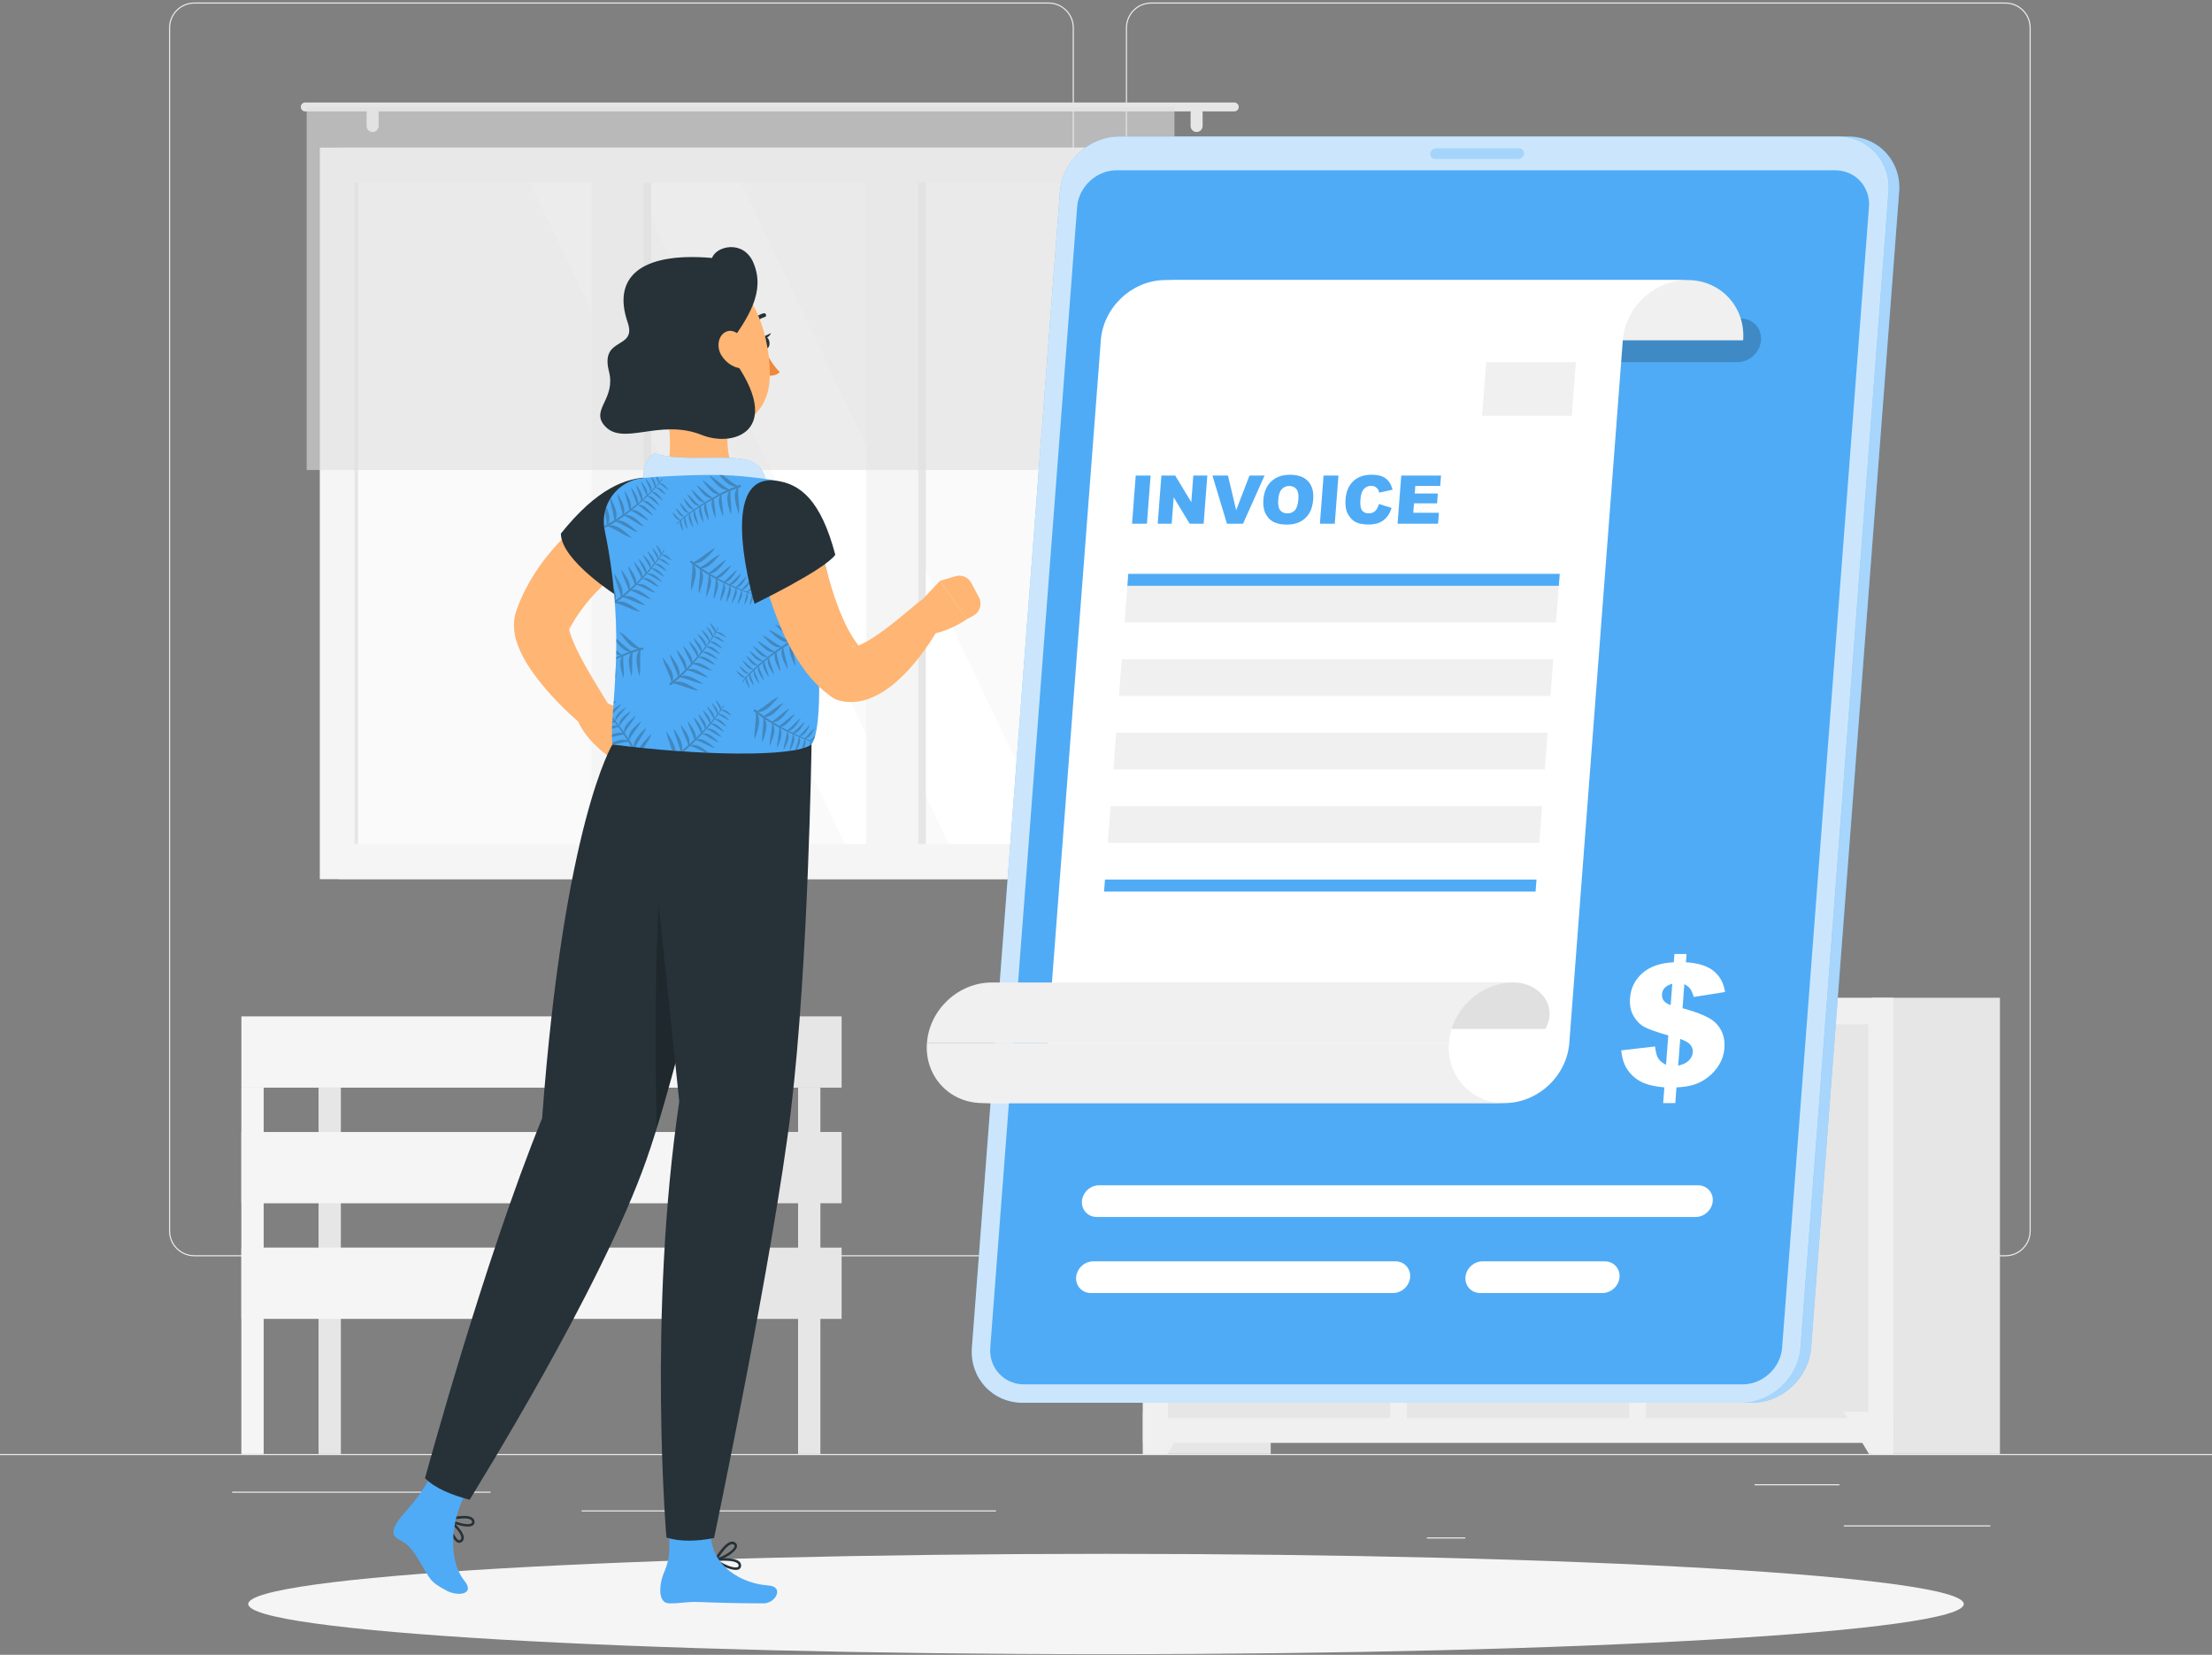 <svg width="722" height="540" viewBox="0 0 722 540" fill="none" xmlns="http://www.w3.org/2000/svg">
<rect x="0" y="0" width="722" height="540" fill="#808080" stroke="none"/>
<g clip-path="url(#clip0_1134_3551)">
<path d="M722 474.469H0V474.831H722V474.469Z" fill="#EBEBEB"/>
<path d="M649.655 497.743H601.83V498.105H649.655V497.743Z" fill="#EBEBEB"/>
<path d="M478.281 501.678H465.732V502.039H478.281V501.678Z" fill="#EBEBEB"/>
<path d="M600.386 484.32H572.676V484.681H600.386V484.32Z" fill="#EBEBEB"/>
<path d="M138.118 486.75H75.752V487.111H138.118V486.75Z" fill="#EBEBEB"/>
<path d="M160.125 486.75H150.984V487.111H160.125V486.75Z" fill="#EBEBEB"/>
<path d="M325.116 492.854H189.842V493.215H325.116V492.854Z" fill="#EBEBEB"/>
<path d="M342.243 409.956H63.421C58.872 409.956 55.176 406.253 55.176 401.696V9.076C55.176 4.52 58.872 0.817 63.421 0.817H342.257C346.806 0.817 350.503 4.52 350.503 9.076V401.696C350.488 406.253 346.791 409.956 342.243 409.956ZM63.421 1.179C59.075 1.179 55.537 4.722 55.537 9.076V401.696C55.537 406.05 59.075 409.594 63.421 409.594H342.257C346.604 409.594 350.142 406.05 350.142 401.696V9.076C350.142 4.722 346.604 1.179 342.257 1.179H63.421Z" fill="#EBEBEB"/>
<path d="M654.58 409.956H375.743C371.195 409.956 367.498 406.253 367.498 401.696V9.076C367.498 4.52 371.195 0.817 375.743 0.817H654.58C659.128 0.817 662.825 4.52 662.825 9.076V401.696C662.825 406.253 659.128 409.956 654.58 409.956ZM375.743 1.179C371.397 1.179 367.859 4.722 367.859 9.076V401.696C367.859 406.05 371.397 409.594 375.743 409.594H654.58C658.926 409.594 662.464 406.05 662.464 401.696V9.076C662.464 4.722 658.926 1.179 654.58 1.179H375.743Z" fill="#EBEBEB"/>
<path d="M373.05 474.456H414.768V325.584H373.05V474.456Z" fill="#E6E6E6"/>
<path d="M380.971 474.469H373.043V460.655H389.274L380.971 474.469Z" fill="#F0F0F0"/>
<path d="M611.064 474.456H652.781V325.584H611.064V474.456Z" fill="#E6E6E6"/>
<path d="M373.051 470.836L617.982 470.836V325.58H373.051V470.836Z" fill="#F0F0F0"/>
<path d="M537.227 334.22V462.784H609.831V334.22H537.227Z" fill="#E6E6E6"/>
<path d="M566.352 341.595H580.72C586.958 341.595 592.921 338.6 597.21 333.306H549.861C554.15 338.586 560.114 341.595 566.352 341.595Z" fill="#F0F0F0"/>
<path d="M459.209 334.222V462.786H531.813V334.222H459.209Z" fill="#E6E6E6"/>
<path d="M487.596 341.595H501.964C508.202 341.595 514.166 338.6 518.454 333.306H471.105C475.394 338.586 481.358 341.595 487.596 341.595Z" fill="#F0F0F0"/>
<path d="M381.191 334.223V462.787H453.796V334.223H381.191Z" fill="#E6E6E6"/>
<path d="M409.576 341.595H423.944C430.182 341.595 436.146 338.6 440.435 333.306H393.086C397.375 338.586 403.338 341.595 409.576 341.595Z" fill="#F0F0F0"/>
<path d="M610.047 474.469H617.975V460.655H601.744L610.047 474.469Z" fill="#F0F0F0"/>
<path d="M110.684 286.892L390.574 286.892L390.574 48.178L110.684 48.178L110.684 286.892Z" fill="#E6E6E6"/>
<path d="M104.391 286.892L387.834 286.892L387.834 48.178L104.391 48.178L104.391 286.892Z" fill="#F5F5F5"/>
<path d="M376.52 275.424L376.52 59.623L115.69 59.623L115.69 275.424L376.52 275.424Z" fill="#FAFAFA"/>
<path d="M344.523 275.432L241.869 59.617H206.996L309.65 275.432H344.523Z" fill="white"/>
<path d="M299.773 275.432L197.105 59.617H173.105L275.759 275.432H299.773Z" fill="white"/>
<path d="M212.545 275.418L212.545 59.617H199.058L199.058 275.418H212.545Z" fill="#E6E6E6"/>
<path d="M302.201 275.42L302.201 59.619H288.714L288.714 275.42H302.201Z" fill="#E6E6E6"/>
<path d="M210.105 282.703L210.105 51.106H193.052L193.052 282.703H210.105Z" fill="#F5F5F5"/>
<path d="M299.762 282.704L299.762 51.107H282.708L282.708 282.704H299.762Z" fill="#F5F5F5"/>
<path d="M116.887 275.425L116.887 59.624H115.688L115.688 275.425H116.887Z" fill="#E6E6E6"/>
<path d="M99.636 33.435H402.862C403.67 33.435 404.32 34.086 404.32 34.896C404.32 35.706 403.67 36.357 402.862 36.357H99.636C98.828 36.357 98.178 35.706 98.178 34.896C98.178 34.086 98.842 33.435 99.636 33.435Z" fill="#E6E6E6"/>
<path d="M390.573 43.069C391.656 43.069 392.537 42.186 392.537 41.101V36.863C392.537 35.778 391.656 34.896 390.573 34.896C389.49 34.896 388.61 35.778 388.61 36.863V41.101C388.595 42.186 389.49 43.069 390.573 43.069Z" fill="#E6E6E6"/>
<path d="M121.628 43.069C122.711 43.069 123.592 42.186 123.592 41.101V36.863C123.592 35.778 122.711 34.896 121.628 34.896C120.545 34.896 119.664 35.778 119.664 36.863V41.101C119.664 42.186 120.545 43.069 121.628 43.069Z" fill="#E6E6E6"/>
<path opacity="0.6" d="M100.099 153.374L383.34 153.374V34.892L100.099 34.892V153.374Z" fill="#E0E0E0"/>
<path d="M103.98 474.465H111.258L111.258 354.928H103.98L103.98 474.465Z" fill="#E6E6E6"/>
<path d="M274.706 331.657H235.299V354.917H274.706V331.657Z" fill="#E6E6E6"/>
<path d="M78.788 354.919H235.303V331.659H78.788V354.919Z" fill="#F5F5F5"/>
<path d="M274.706 369.382H235.299V392.641H274.706V369.382Z" fill="#E6E6E6"/>
<path d="M78.788 392.652H235.303V369.392H78.788V392.652Z" fill="#F5F5F5"/>
<path d="M274.706 407.121H235.299V430.38H274.706V407.121Z" fill="#E6E6E6"/>
<path d="M78.788 430.37H235.303V407.111H78.788V430.37Z" fill="#F5F5F5"/>
<path d="M260.498 474.465H267.775V354.928H260.498V474.465Z" fill="#E6E6E6"/>
<path d="M228.029 474.465H235.307L235.307 354.928H228.029V474.465Z" fill="#F5F5F5"/>
<path d="M78.783 474.465H86.061L86.061 354.928H78.783L78.783 474.465Z" fill="#F5F5F5"/>
<path d="M361.001 539.792C515.628 539.792 640.978 532.461 640.978 523.418C640.978 514.375 515.628 507.044 361.001 507.044C206.374 507.044 81.023 514.375 81.023 523.418C81.023 532.461 206.374 539.792 361.001 539.792Z" fill="#F5F5F5"/>
<path d="M571.84 457.748H337.319C327.442 457.748 319.977 449.647 320.728 439.753L349.463 62.553C350.214 52.659 358.922 44.559 368.799 44.559H603.304C613.181 44.559 620.647 52.659 619.896 62.553L591.16 439.753C590.409 449.647 581.716 457.748 571.84 457.748Z" fill="#4FABF6"/>
<path opacity="0.5" d="M571.84 457.748H337.319C327.442 457.748 319.977 449.647 320.728 439.753L349.463 62.553C350.214 52.659 358.922 44.559 368.799 44.559H603.304C613.181 44.559 620.647 52.659 619.896 62.553L591.16 439.753C590.409 449.647 581.716 457.748 571.84 457.748Z" fill="white"/>
<path d="M568.345 457.748H333.825C323.948 457.748 316.483 449.647 317.234 439.753L345.969 62.553C346.72 52.659 355.427 44.559 365.304 44.559H599.824C609.701 44.559 617.167 52.659 616.416 62.553L587.68 439.753C586.93 449.647 578.222 457.748 568.345 457.748Z" fill="#4FABF6"/>
<path opacity="0.7" d="M568.345 457.748H333.825C323.948 457.748 316.483 449.647 317.234 439.753L345.969 62.553C346.72 52.659 355.427 44.559 365.304 44.559H599.824C609.701 44.559 617.167 52.659 616.416 62.553L587.68 439.753C586.93 449.647 578.222 457.748 568.345 457.748Z" fill="white"/>
<path d="M334.288 451.745C327.689 451.745 322.721 446.364 323.227 439.754L351.573 67.558C352.078 60.947 357.854 55.566 364.467 55.566H598.973C605.572 55.566 610.539 60.947 610.034 67.558L581.688 439.754C581.183 446.364 575.407 451.745 568.793 451.745H334.288Z" fill="#4FABF6"/>
<path opacity="0.2" d="M567.147 118.17H399.325C395.426 118.17 392.466 114.974 392.769 111.054C393.073 107.148 396.509 103.937 400.408 103.937H568.23C572.129 103.937 575.089 107.134 574.786 111.054C574.497 114.959 571.06 118.17 567.147 118.17Z" fill="black"/>
<path opacity="0.3" d="M495.552 51.892H468.448C467.481 51.892 466.759 51.111 466.831 50.142C466.903 49.173 467.755 48.392 468.708 48.392H495.812C496.78 48.392 497.502 49.173 497.43 50.142C497.357 51.097 496.52 51.892 495.552 51.892Z" fill="#4FABF6"/>
<path d="M398.589 111.054C399.412 100.176 391.282 91.381 380.438 91.381H550.815C561.66 91.381 569.789 100.176 568.966 111.054H398.589Z" fill="#F0F0F0"/>
<path d="M380.451 91.381C369.607 91.381 360.134 100.176 359.311 111.054L341.853 340.278C341.03 351.156 331.543 359.951 320.713 359.951H491.09C501.935 359.951 511.407 351.156 512.231 340.278L529.689 111.054C530.512 100.176 539.999 91.381 550.829 91.381H380.451Z" fill="white"/>
<path d="M472.94 340.278C472.117 351.156 480.246 359.951 491.091 359.951H320.699C309.854 359.951 301.725 351.156 302.548 340.278H472.94Z" fill="#F0F0F0"/>
<path d="M373.202 335.751C373.838 327.376 371.21 320.592 362.863 320.592H494.065C502.411 320.592 508.693 328.243 504.404 335.751H373.202Z" fill="#E0E0E0"/>
<path d="M472.94 340.278C473.763 329.401 483.25 320.606 494.08 320.606H323.703C312.858 320.606 303.386 329.401 302.562 340.278H472.94Z" fill="#F0F0F0"/>
<path d="M553.501 397.111H357.911C355.081 397.111 352.929 394.782 353.146 391.947C353.362 389.112 355.861 386.783 358.691 386.783H554.281C557.111 386.783 559.262 389.112 559.046 391.947C558.829 394.782 556.331 397.111 553.501 397.111Z" fill="white"/>
<path d="M454.73 421.933H356.019C353.188 421.933 351.037 419.604 351.253 416.769C351.47 413.934 353.968 411.605 356.798 411.605H455.51C458.34 411.605 460.492 413.934 460.275 416.769C460.059 419.604 457.561 421.933 454.73 421.933Z" fill="white"/>
<path d="M523.075 421.933H483.091C480.261 421.933 478.109 419.604 478.326 416.769C478.542 413.934 481.04 411.605 483.871 411.605H523.855C526.685 411.605 528.837 413.934 528.62 416.769C528.403 419.604 525.905 421.933 523.075 421.933Z" fill="white"/>
<path d="M563.059 323.716L552.85 325.322C552.445 324.034 552.055 323.152 551.68 322.646C551.304 322.139 550.684 321.648 549.774 321.141L549.182 328.996C554.568 330.457 558.106 332.019 559.839 333.639C562.106 335.838 563.116 338.615 562.857 341.985C562.712 343.952 562.134 345.775 561.124 347.424C560.127 349.073 558.9 350.447 557.442 351.546C555.998 352.646 554.481 353.456 552.907 353.948C551.333 354.439 549.427 354.743 547.204 354.83L546.814 359.965H542.857L543.247 354.83C540.604 354.599 538.482 354.165 536.879 353.543C535.276 352.921 533.919 352.053 532.792 350.953C531.681 349.854 530.843 348.653 530.28 347.381C529.731 346.108 529.356 344.56 529.168 342.752L540.215 341.479C540.402 343.273 540.749 344.56 541.24 345.355C541.731 346.151 542.583 346.86 543.796 347.467L544.532 337.877C540.965 336.865 538.438 335.982 536.966 335.245C535.493 334.507 534.265 333.306 533.269 331.672C532.273 330.037 531.868 328.041 532.042 325.683C532.287 322.458 533.615 319.767 536.027 317.597C538.438 315.428 541.875 314.227 546.337 313.996L546.539 311.305H550.496L550.294 313.996C554.322 314.256 557.34 315.211 559.362 316.874C561.398 318.538 562.625 320.809 563.059 323.716ZM545.832 320.997C544.648 321.373 543.81 321.85 543.305 322.414C542.814 322.978 542.539 323.644 542.482 324.41C542.424 325.206 542.597 325.9 543.016 326.493C543.435 327.086 544.2 327.578 545.312 327.983L545.832 320.997ZM547.752 347.742C549.312 347.395 550.481 346.831 551.261 346.035C552.041 345.24 552.46 344.357 552.532 343.374C552.604 342.52 552.359 341.739 551.81 341.016C551.261 340.293 550.135 339.627 548.431 339.02L547.752 347.742Z" fill="white"/>
<path d="M370.704 155.186H375.556L374.358 170.895H369.506L370.704 155.186Z" fill="#4FABF6"/>
<path d="M379.079 155.186H383.599L388.841 163.879L389.505 155.186H394.068L392.87 170.895H388.307L383.094 162.274L382.444 170.895H377.881L379.079 155.186Z" fill="#4FABF6"/>
<path d="M395.744 155.186H400.813L403.484 166.483L407.83 155.186H412.754L405.737 170.895H400.48L395.744 155.186Z" fill="#4FABF6"/>
<path d="M412.364 163.055C412.566 160.495 413.418 158.498 414.963 157.066C416.494 155.634 418.544 154.926 421.086 154.926C423.699 154.926 425.649 155.634 426.963 157.037C428.262 158.44 428.825 160.408 428.638 162.939C428.493 164.776 428.075 166.28 427.367 167.452C426.659 168.624 425.706 169.535 424.479 170.2C423.266 170.851 421.779 171.184 420.046 171.184C418.284 171.184 416.84 170.895 415.714 170.331C414.602 169.766 413.721 168.87 413.1 167.655C412.479 166.44 412.234 164.892 412.364 163.055ZM417.216 163.069C417.1 164.66 417.302 165.789 417.837 166.483C418.371 167.177 419.151 167.524 420.161 167.524C421.201 167.524 422.039 167.192 422.66 166.512C423.28 165.832 423.656 164.617 423.8 162.852C423.916 161.377 423.699 160.292 423.15 159.612C422.602 158.932 421.822 158.585 420.811 158.585C419.829 158.585 419.021 158.932 418.385 159.627C417.721 160.321 417.331 161.478 417.216 163.069Z" fill="#4FABF6"/>
<path d="M432.017 155.186H436.869L435.67 170.895H430.818L432.017 155.186Z" fill="#4FABF6"/>
<path d="M450.081 164.458L454.226 165.745C453.85 166.931 453.33 167.93 452.652 168.74C451.973 169.535 451.164 170.143 450.226 170.548C449.287 170.953 448.117 171.155 446.702 171.155C444.998 171.155 443.627 170.909 442.587 170.417C441.547 169.926 440.681 169.043 439.988 167.799C439.295 166.555 439.035 164.95 439.179 162.997C439.381 160.393 440.219 158.397 441.706 157.009C443.193 155.62 445.201 154.911 447.728 154.911C449.706 154.911 451.222 155.316 452.291 156.112C453.359 156.907 454.11 158.137 454.529 159.8L450.182 160.755C450.067 160.278 449.937 159.93 449.793 159.699C449.547 159.323 449.244 159.048 448.868 158.846C448.493 158.643 448.06 158.542 447.569 158.542C446.471 158.542 445.59 158.99 444.941 159.873C444.45 160.524 444.146 161.565 444.045 162.968C443.915 164.704 444.089 165.904 444.565 166.541C445.042 167.192 445.764 167.51 446.717 167.51C447.641 167.51 448.363 167.25 448.883 166.729C449.403 166.208 449.793 165.456 450.081 164.458Z" fill="#4FABF6"/>
<path d="M457.372 155.186H470.354L470.094 158.542H461.964L461.777 161.044H469.314L469.069 164.241H461.531L461.3 167.337H469.661L469.386 170.895H456.174L457.372 155.186Z" fill="#4FABF6"/>
<path d="M508.808 191.174H367.975L368.263 187.254H509.111L508.808 191.174Z" fill="#4FABF6"/>
<path d="M508.808 191.174H367.975L367.051 203.151H507.899L508.808 191.174Z" fill="#F0F0F0"/>
<path d="M506.99 215.143H366.142L365.232 227.119H506.08L506.99 215.143Z" fill="#F0F0F0"/>
<path d="M505.155 239.097H364.322L363.412 251.074H504.245L505.155 239.097Z" fill="#F0F0F0"/>
<path d="M503.336 263.065H362.488L361.578 275.042H502.426L503.336 263.065Z" fill="#F0F0F0"/>
<path d="M501.213 290.939H360.365L360.668 287.019H501.516L501.213 290.939Z" fill="#4FABF6"/>
<path d="M485.098 118.17H514.368L513.039 135.658H483.77L485.098 118.17Z" fill="#F0F0F0"/>
<path d="M198.088 229.434L203.33 231.546C205.236 232.313 206.911 233.571 208.181 235.177L210.578 238.214C212.167 240.225 212.095 243.089 210.405 245.027L207.849 247.935C205.9 250.162 202.492 250.365 200.297 248.383L197.857 246.184C197.857 246.184 190.348 240.905 188.139 233.918L189.583 232.472C191.936 230.114 195.07 229 198.088 229.434Z" fill="#FFB573"/>
<path d="M212.413 178.691L210.709 179.82L208.817 181.121C207.561 182.018 206.29 182.944 205.063 183.884C202.608 185.794 200.197 187.79 197.973 189.887C193.482 194.067 189.583 198.653 186.811 203.513C186.45 204.121 186.132 204.728 185.829 205.35L185.598 205.813C185.641 205.697 185.728 205.365 185.757 205.22C185.814 204.829 185.814 204.612 185.786 204.482C185.641 204.063 185.641 205.148 185.959 206.218C186.609 208.503 187.937 211.425 189.41 214.231C192.385 219.931 196.11 225.789 199.634 231.56L199.72 231.705C201.179 234.106 200.413 237.231 198.031 238.692C196.182 239.82 193.901 239.617 192.284 238.373C189.309 236.059 186.652 233.687 184.024 231.112C181.396 228.552 178.898 225.832 176.501 222.882C174.132 219.873 171.808 216.777 169.858 212.568C169.367 211.498 168.905 210.355 168.501 209.01C168.111 207.679 167.779 206.117 167.75 204.135C167.75 203.137 167.822 202.052 168.097 200.808C168.212 200.244 168.458 199.492 168.645 198.971L168.92 198.233C169.281 197.235 169.685 196.252 170.104 195.297C173.497 187.602 178.421 181.092 183.865 175.495C186.609 172.688 189.497 170.114 192.543 167.727C194.06 166.541 195.619 165.384 197.222 164.299C198.031 163.749 198.839 163.199 199.677 162.693L200.962 161.912L202.42 161.059C207.243 158.267 213.424 159.916 216.211 164.762C218.896 169.419 217.467 175.321 213.048 178.243L212.413 178.691Z" fill="#FFB573"/>
<path d="M212.586 155.736C204.153 155.779 194.911 159.395 183.07 174.106C183.07 182.886 201.568 194.559 201.568 194.559C201.568 194.559 231.892 155.62 212.586 155.736Z" fill="#263238"/>
<path d="M149.931 503.456C149.787 503.456 149.642 503.427 149.484 503.384C147.736 502.762 146.09 498.307 145.975 495.833C145.975 495.674 146.061 495.53 146.206 495.457C146.35 495.385 146.523 495.399 146.639 495.501C146.827 495.645 151.173 499.218 151.39 501.619C151.433 502.126 151.303 502.574 150.985 502.921C150.682 503.268 150.321 503.456 149.931 503.456ZM146.913 496.788C147.303 499.146 148.646 502.212 149.758 502.603C149.917 502.661 150.119 502.675 150.379 502.372C150.538 502.183 150.61 501.967 150.581 501.677C150.465 500.274 148.328 498.061 146.913 496.788Z" fill="#263238"/>
<path d="M152.646 498.148C150.624 498.148 147.707 497.164 146.162 496.152C146.032 496.065 145.96 495.906 145.989 495.747C146.018 495.588 146.133 495.457 146.292 495.414C146.523 495.356 151.967 493.924 154.032 495.182C154.465 495.443 154.754 495.819 154.855 496.267C154.999 496.904 154.812 497.425 154.335 497.757C153.931 498.032 153.339 498.148 152.646 498.148ZM147.491 495.964C149.613 497.034 152.891 497.757 153.859 497.092C154.003 496.991 154.133 496.846 154.046 496.455C153.989 496.224 153.844 496.036 153.599 495.877C152.4 495.139 149.353 495.573 147.491 495.964Z" fill="#263238"/>
<path d="M131.028 494.85C133.469 491.87 137.584 487.892 141.801 479.531C141.801 479.531 155.187 482.829 152.558 486.706C147.793 493.722 145.454 508.143 151.605 515.867C155.114 520.279 149.569 521.002 145.902 519.122C140.068 516.113 140.313 514.999 137.281 510.038C134.682 505.785 133.671 504.122 130.104 502.314C127.13 500.795 128.574 497.844 131.028 494.85Z" fill="#4FABF6"/>
<path d="M244.671 242.93C244.671 242.93 225.235 337.819 211.026 378.35C196.095 420.905 154.883 486.59 153.295 489.397C147.432 487.834 142.205 485.78 138.725 482.367C138.725 482.367 158.074 411.127 176.947 364.912C184.11 268.446 199.892 242.93 199.892 242.93H244.671Z" fill="#263238"/>
<path opacity="0.2" d="M215.025 293.702C214.145 312.057 213.538 337.299 214.404 368.022C220.339 348.871 226.794 322.906 232.223 299.603C228.599 294.757 222.967 292.429 215.025 293.702Z" fill="black"/>
<path d="M216.195 126.574C218.231 134.819 220.224 148.286 216.975 155.446C216.975 155.446 229.134 155.982 244.671 168.407C251.992 157.645 243.516 155.533 243.516 155.533C237.061 154.014 237.379 145.393 237.379 139.26L216.195 126.574Z" fill="#FFB573"/>
<path d="M213.134 159.193C207.069 158.527 211.256 146.984 214.419 148.098C222.39 150.933 240.252 147.78 245.782 150.832C251.313 153.884 249.912 160.147 249.912 160.147C249.912 160.147 219.66 159.916 213.134 159.193Z" fill="#4FABF6"/>
<path opacity="0.7" d="M213.134 159.193C207.069 158.527 211.256 146.984 214.419 148.098C222.39 150.933 240.252 147.78 245.782 150.832C251.313 153.884 249.912 160.147 249.912 160.147C249.912 160.147 219.66 159.916 213.134 159.193Z" fill="white"/>
<path d="M248.512 112.008C248.714 113.107 249.45 113.903 250.172 113.773C250.894 113.643 251.313 112.645 251.125 111.545C250.923 110.446 250.187 109.65 249.465 109.781C248.743 109.896 248.324 110.909 248.512 112.008Z" fill="#263238"/>
<path d="M249.162 109.896L251.675 108.667C251.675 108.652 250.678 110.967 249.162 109.896Z" fill="#263238"/>
<path d="M249.985 103.185C250.057 103.04 250.086 102.867 250.043 102.693C249.942 102.346 249.595 102.129 249.234 102.23C245.725 103.17 244.743 106.049 244.7 106.165C244.585 106.512 244.772 106.888 245.119 106.989C245.465 107.105 245.841 106.917 245.942 106.57C245.985 106.454 246.765 104.241 249.566 103.489C249.754 103.445 249.898 103.329 249.985 103.185Z" fill="#263238"/>
<path d="M249.812 114.684C249.812 114.684 252.195 119.284 254.52 121.396C253.191 122.929 250.621 122.553 250.621 122.553L249.812 114.684Z" fill="#ED893E"/>
<path d="M210.824 111.444C214.044 124.868 215.113 130.61 223.055 136.382C234.996 145.061 250.418 138.219 251.198 124.115C251.891 111.43 246.52 91.613 232.571 88.517C218.824 85.465 207.604 98.021 210.824 111.444Z" fill="#FFB573"/>
<path d="M236.787 113.903C244.672 103.459 249.827 95.026 245.928 85.783C242.679 78.059 233.683 80.316 232.426 84.178C208.514 82.138 199.922 90.817 204.861 105.166C208.008 114.308 195.792 109.578 198.767 121.193C201.048 130.104 193.005 133.503 197.092 138.624C202.983 146.015 215.142 136.367 229.019 141.922C240.354 146.449 257.422 139.593 236.787 113.903Z" fill="#263238"/>
<path d="M235.503 116.015C237.062 118.474 239.402 119.848 241.495 120.152C244.629 120.615 245.712 117.085 244.427 113.816C243.271 110.865 240.239 107.09 237.293 108.132C234.376 109.173 233.727 113.209 235.503 116.015Z" fill="#FFB573"/>
<path d="M240.165 512.294C238.158 512.294 234.866 510.703 233.335 509.315C233.22 509.213 233.176 509.04 233.22 508.881C233.263 508.722 233.407 508.62 233.566 508.606C233.797 508.577 239.4 507.969 241.248 509.503C241.638 509.835 241.869 510.24 241.898 510.703C241.941 511.354 241.696 511.846 241.176 512.106C240.902 512.237 240.555 512.294 240.165 512.294ZM234.664 509.329C236.613 510.689 239.746 511.889 240.801 511.369C240.959 511.296 241.104 511.166 241.075 510.761C241.061 510.515 240.945 510.313 240.714 510.125C239.645 509.228 236.57 509.213 234.664 509.329Z" fill="#263238"/>
<path d="M233.611 509.416C233.481 509.416 233.366 509.358 233.279 509.243C233.178 509.112 233.178 508.939 233.25 508.794C233.366 508.592 236.167 503.703 238.506 503.11C238.997 502.979 239.459 503.037 239.849 503.283C240.398 503.63 240.643 504.122 240.542 504.701C240.225 506.538 236.095 508.896 233.683 509.402C233.669 509.416 233.64 509.416 233.611 509.416ZM238.997 503.876C238.911 503.876 238.81 503.891 238.709 503.92C237.337 504.267 235.517 506.755 234.492 508.346C236.745 507.565 239.56 505.742 239.763 504.585C239.792 504.411 239.777 504.209 239.445 504.006C239.301 503.905 239.156 503.876 238.997 503.876Z" fill="#263238"/>
<path d="M250.895 517.386C239.198 516.475 231.314 508.432 232.152 499.912C232.614 495.211 217.611 494.792 217.611 494.792C219.979 509.358 217.004 511.441 216.022 515.202C215.04 518.977 215.286 523.128 218.39 523.201C222.101 523.288 223.834 522.579 228.455 522.767C233.856 522.984 239.689 523.186 249.278 523.201C253.104 523.215 256.093 517.776 250.895 517.386Z" fill="#4FABF6"/>
<path d="M264.887 242.93C264.887 242.93 263.862 314.791 258.201 362.019C252.541 409.247 233.076 501.88 233.076 501.88C227.444 502.979 222.174 503.153 217.524 501.735C217.524 501.735 211.372 429.367 221.711 359.444C214.116 286.165 209.365 242.915 209.365 242.915H264.887V242.93Z" fill="#263238"/>
<path d="M267.544 176.449C267.298 182.004 276.049 194.834 265.248 202.283C267.269 206.796 268.973 237.448 264.887 242.93C258.923 247.313 226.65 246.459 199.878 242.93C198.752 231.85 204.831 208.894 197.38 173.093C195.647 164.79 201.481 156.82 209.899 155.981C212.152 155.75 214.534 155.562 216.975 155.446C226.462 154.983 234.231 154.68 242.577 155.446C245.335 155.692 248.194 156.054 250.923 156.43C260.771 157.818 267.977 166.497 267.544 176.449Z" fill="#4FABF6"/>
<g opacity="0.3">
<path d="M198.058 171.17C197.856 171.271 197.654 171.387 197.451 171.488C197.264 171.589 197.206 171.806 197.307 171.994C197.408 172.182 197.625 172.24 197.812 172.139C198.029 172.023 198.246 171.893 198.462 171.777C201.321 172.833 204.44 175.234 206.217 175.48C203.357 172.949 201.292 171.126 199.04 171.459C199.719 171.068 200.383 170.649 201.047 170.215C203.675 171.198 206.534 173.397 208.166 173.614C205.509 171.256 203.603 169.578 201.509 169.911C202 169.578 202.491 169.246 202.982 168.899C203.256 168.711 203.531 168.508 203.805 168.305C206.173 169.333 208.7 171.531 210.188 171.82C207.805 169.448 206.115 167.77 204.094 168.103C204.729 167.64 205.35 167.148 205.957 166.657C208.137 167.611 210.447 169.607 211.819 169.882C209.624 167.698 208.065 166.165 206.217 166.454C206.736 166.035 207.271 165.601 207.776 165.152C207.906 165.051 208.022 164.935 208.151 164.834C210.072 165.846 211.978 167.843 213.234 168.204C211.415 166.02 210.144 164.501 208.238 164.762C208.729 164.328 209.22 163.894 209.697 163.46C211.473 164.386 213.22 166.223 214.375 166.555C212.7 164.545 211.545 163.156 209.783 163.373C210.289 162.91 210.808 162.433 211.299 161.941C212.844 162.896 214.317 164.631 215.343 164.993C213.956 163.098 212.974 161.767 211.4 161.84C211.675 161.579 211.949 161.304 212.209 161.044C212.368 160.885 212.512 160.726 212.671 160.567C214.101 161.449 215.458 163.04 216.397 163.373C215.112 161.623 214.216 160.393 212.758 160.466C213.177 160.032 213.595 159.598 214 159.135C215.314 159.829 216.527 161.189 217.408 161.435C216.252 159.959 215.458 158.932 214.057 159.062C214.13 158.976 214.216 158.903 214.288 158.817C214.577 158.484 214.881 158.151 215.155 157.804C216.339 158.455 217.451 159.67 218.259 159.901C217.22 158.556 216.483 157.616 215.242 157.717C215.574 157.312 215.906 156.893 216.195 156.444C216.223 156.386 216.223 156.314 216.166 156.285C216.108 156.242 216.036 156.256 216.007 156.314C215.718 156.719 215.415 157.11 215.097 157.486C215.213 156.835 214.982 156.242 214.577 155.576C214.418 155.591 214.245 155.591 214.086 155.605C214.346 156.271 214.693 157.008 214.881 157.746C214.621 158.035 214.361 158.325 214.101 158.614C214.043 158.686 213.971 158.744 213.913 158.817C214.187 157.775 213.639 156.864 212.801 155.692C212.715 155.692 212.628 155.707 212.541 155.721C212.772 156.618 213.437 157.833 213.725 159.019C213.35 159.424 212.96 159.815 212.57 160.205C212.931 158.874 212.021 157.703 210.722 156.039C210.78 157.037 211.935 158.773 212.397 160.364C212.267 160.494 212.122 160.639 211.993 160.769C211.733 161.015 211.473 161.261 211.198 161.521C211.559 160.089 210.577 158.831 209.191 157.037C209.263 158.108 210.505 159.974 211.011 161.71C210.549 162.129 210.086 162.548 209.624 162.968C209.928 161.521 208.975 160.118 207.646 158.195C207.661 159.337 208.816 161.377 209.292 163.257C208.917 163.59 208.527 163.908 208.151 164.226C208.484 162.664 207.444 161.131 206.014 159.034C206.029 160.277 207.285 162.476 207.805 164.516C207.704 164.602 207.603 164.689 207.502 164.762C206.982 165.196 206.448 165.615 205.899 166.035C206.318 164.443 205.321 162.621 203.964 160.162C203.863 161.493 205.047 164.096 205.437 166.396C204.83 166.859 204.224 167.307 203.603 167.741C204.296 165.933 203.17 163.894 201.61 161.044C201.495 162.534 202.852 165.47 203.227 168.002C203.04 168.132 202.866 168.248 202.679 168.378C202.116 168.768 201.538 169.13 200.946 169.492C201.755 167.655 200.787 165.485 199.358 162.52C199.285 162.621 199.213 162.722 199.155 162.823C199.271 164.559 200.267 167.351 200.498 169.766C199.848 170.157 199.199 170.548 198.534 170.909C199.285 169.376 198.867 167.64 197.928 165.47C197.711 166.078 197.553 166.714 197.423 167.365C197.668 168.638 197.957 169.94 198.058 171.17Z" fill="#263238"/>
<path d="M234.951 161.145C232.771 159.757 230.634 157.197 229.204 156.661C231.183 159.381 232.583 161.305 234.634 161.305C233.941 161.666 233.248 162.042 232.554 162.433C230.547 161.145 228.583 158.802 227.284 158.31C229.103 160.813 230.403 162.577 232.28 162.592C231.688 162.925 231.11 163.272 230.533 163.619C230.388 163.706 230.258 163.793 230.114 163.879C228.381 162.577 226.807 160.306 225.623 159.742C227.067 162.187 228.078 163.879 230.013 163.937C229.464 164.284 228.901 164.631 228.352 164.993C226.75 163.792 225.32 161.71 224.223 161.189C225.551 163.431 226.49 164.993 228.251 165.065C227.674 165.441 227.096 165.832 226.533 166.237C225.161 165.051 223.977 163.098 223.024 162.577C224.093 164.675 224.843 166.136 226.417 166.324C226.1 166.541 225.796 166.758 225.493 166.989C225.32 167.119 225.147 167.25 224.959 167.38C223.688 166.295 222.605 164.487 221.724 164.009C222.706 165.948 223.414 167.293 224.858 167.452C224.367 167.814 223.89 168.175 223.428 168.566C222.244 167.669 221.248 166.136 220.425 165.745C221.32 167.394 221.955 168.537 223.356 168.609C223.269 168.682 223.183 168.739 223.096 168.812C222.75 169.101 222.418 169.376 222.071 169.665C221.002 168.826 220.093 167.452 219.342 167.105C220.165 168.595 220.742 169.636 221.984 169.752C221.58 170.099 221.205 170.461 220.829 170.866C220.786 170.909 220.786 170.982 220.829 171.039C220.872 171.083 220.959 171.083 221.002 171.039C221.349 170.692 221.71 170.36 222.085 170.027C221.739 171.01 222.244 172.009 222.937 173.368C223.053 172.573 222.461 171.126 222.345 169.81C222.649 169.564 222.952 169.318 223.255 169.072C223.327 169.014 223.399 168.956 223.472 168.899C222.981 170.012 223.544 171.126 224.338 172.674C224.468 171.792 223.804 170.172 223.688 168.725C224.121 168.392 224.569 168.06 225.017 167.741C224.439 169 225.161 170.302 226.172 172.153C226.273 171.155 225.392 169.26 225.204 167.611C225.363 167.495 225.522 167.38 225.667 167.279C225.97 167.076 226.259 166.874 226.562 166.671C225.97 168.016 226.75 169.434 227.833 171.415C227.934 170.345 227.009 168.306 226.778 166.512C227.298 166.165 227.818 165.832 228.352 165.485C227.833 166.859 228.555 168.392 229.551 170.504C229.724 169.376 228.901 167.177 228.728 165.253C229.147 164.993 229.58 164.733 230.013 164.472C229.435 165.962 230.215 167.64 231.313 169.94C231.5 168.711 230.605 166.338 230.417 164.241C230.533 164.169 230.648 164.111 230.749 164.038C231.341 163.691 231.933 163.359 232.526 163.04C231.861 164.545 232.554 166.497 233.507 169.145C233.825 167.843 233.06 165.08 233.045 162.751C233.71 162.389 234.388 162.042 235.067 161.71C234.099 163.387 234.879 165.586 235.977 168.638C236.323 167.192 235.457 164.082 235.471 161.507C235.673 161.406 235.861 161.319 236.063 161.218C236.684 160.928 237.32 160.654 237.955 160.379C236.829 162.143 237.536 164.559 238.547 167.929C239.024 166.382 238.273 162.954 238.446 160.176C239.139 159.887 239.847 159.612 240.554 159.366C239.197 161.29 239.977 163.952 241.088 167.698C241.608 166.006 240.771 162.245 240.987 159.207C241.204 159.135 241.421 159.048 241.637 158.976C241.825 158.903 241.94 158.701 241.868 158.498C241.796 158.31 241.594 158.195 241.392 158.267C241.161 158.354 240.93 158.44 240.684 158.527C239.009 157.587 237.334 156.112 235.89 155.012C235.5 154.998 235.125 154.998 234.735 154.983C236.612 157.211 238.157 158.73 240.078 158.759C239.341 159.048 238.619 159.352 237.897 159.67C235.457 158.281 232.988 155.663 231.414 155.186C233.666 157.934 235.284 159.887 237.406 159.887C236.858 160.133 236.323 160.379 235.789 160.639C235.558 160.827 235.255 160.986 234.951 161.145Z" fill="#263238"/>
<path d="M216.916 188.18C215.328 186.445 214.201 185.244 212.656 185.49C212.902 185.201 213.133 184.897 213.378 184.608C213.508 184.434 213.653 184.26 213.783 184.087C215.299 184.796 216.83 186.242 217.797 186.459C216.324 184.853 215.299 183.74 213.869 183.971C214.245 183.494 214.606 183.002 214.952 182.525C216.324 183.074 217.696 184.275 218.591 184.434C217.277 183.089 216.367 182.163 215.01 182.452C215.068 182.366 215.14 182.279 215.212 182.177C215.472 181.816 215.718 181.454 215.963 181.078C217.219 181.599 218.461 182.684 219.27 182.814C218.086 181.599 217.248 180.745 216.021 180.977C216.31 180.528 216.584 180.08 216.83 179.603C216.858 179.545 216.844 179.473 216.786 179.444C216.728 179.415 216.656 179.429 216.627 179.487C216.396 179.921 216.122 180.34 215.848 180.745C215.92 179.704 215.169 178.879 214.129 177.751C214.23 178.547 215.183 179.791 215.645 181.035C215.414 181.353 215.198 181.671 214.967 181.989C214.909 182.062 214.851 182.134 214.793 182.206C214.967 181.006 214.129 180.08 212.945 178.793C213.046 179.675 214.129 181.049 214.62 182.423C214.288 182.857 213.941 183.291 213.595 183.725C213.812 182.366 212.772 181.295 211.299 179.791C211.472 180.774 212.815 182.366 213.451 183.913C213.335 184.058 213.205 184.217 213.09 184.362C212.859 184.637 212.627 184.911 212.382 185.186C212.584 183.725 211.472 182.568 209.884 180.962C210.072 182.018 211.516 183.74 212.209 185.403C211.804 185.88 211.386 186.343 210.967 186.806C211.111 185.345 209.999 184.058 208.469 182.279C208.599 183.421 209.985 185.302 210.664 187.124C210.331 187.501 209.985 187.862 209.638 188.224C209.797 186.633 208.599 185.23 206.938 183.306C207.082 184.535 208.584 186.589 209.321 188.556C209.234 188.658 209.133 188.745 209.046 188.846C208.57 189.338 208.093 189.815 207.602 190.278C207.848 188.643 206.649 186.951 205.018 184.665C205.061 186.011 206.534 188.455 207.169 190.697C206.62 191.218 206.057 191.739 205.494 192.231C205.985 190.35 204.642 188.455 202.765 185.808C202.808 187.298 204.483 190.061 205.148 192.534C204.989 192.679 204.815 192.824 204.657 192.968C204.137 193.417 203.602 193.851 203.068 194.27C203.689 192.274 202.346 190.119 200.483 187.153C200.44 188.773 202.086 191.869 202.649 194.603C202.057 195.066 201.451 195.514 200.83 195.948C201.278 194.69 200.989 193.373 200.281 191.869C200.455 193.59 200.585 195.268 200.7 196.917C200.772 196.874 200.83 196.816 200.902 196.773C203.862 197.51 207.227 199.535 209.017 199.579C205.898 197.38 203.646 195.803 201.436 196.382C202.072 195.905 202.693 195.427 203.299 194.921C206.028 195.601 209.104 197.467 210.75 197.51C207.848 195.471 205.768 194.01 203.718 194.574C204.18 194.198 204.628 193.807 205.075 193.402C205.321 193.171 205.581 192.954 205.826 192.722C208.295 193.489 211.053 195.369 212.555 195.5C209.927 193.402 208.05 191.941 206.086 192.491C206.664 191.956 207.227 191.406 207.776 190.842C210.043 191.551 212.57 193.286 213.956 193.402C211.53 191.478 209.812 190.119 208.007 190.625C208.483 190.148 208.96 189.656 209.422 189.164C209.537 189.048 209.638 188.918 209.754 188.802C211.775 189.583 213.898 191.363 215.183 191.58C213.133 189.612 211.703 188.253 209.841 188.716C210.288 188.238 210.721 187.746 211.155 187.255C213.017 187.978 214.967 189.612 216.151 189.815C214.274 188.007 212.96 186.748 211.241 187.168C211.703 186.647 212.151 186.112 212.584 185.577C214.201 186.372 215.862 187.934 216.916 188.18Z" fill="#263238"/>
<path d="M242.056 187.124C241.016 187.587 239.615 189.468 238.07 190.639C237.623 190.422 237.175 190.205 236.727 189.974C238.301 189.656 239.283 188.093 240.641 185.938C239.514 186.444 237.984 188.484 236.323 189.757C236.208 189.699 236.092 189.641 235.976 189.583C235.37 189.265 234.778 188.947 234.186 188.614C235.818 188.368 237.088 186.734 238.792 184.506C237.522 184.94 235.616 187.066 233.666 188.325C233.002 187.949 232.352 187.573 231.702 187.168C233.637 187.081 235.067 185.244 237.045 182.669C235.63 183.146 233.493 185.562 231.312 186.922C231.125 186.806 230.937 186.69 230.749 186.575C230.172 186.198 229.594 185.822 229.031 185.432C231.125 185.446 232.785 183.537 235.081 180.875C233.522 181.309 231.038 183.783 228.598 185.128C227.977 184.694 227.37 184.246 226.778 183.783C229.132 183.899 230.951 181.801 233.507 178.85C231.803 179.328 229.089 182.047 226.417 183.494C226.244 183.349 226.056 183.204 225.883 183.06C225.724 182.929 225.493 182.958 225.363 183.117C225.233 183.277 225.262 183.508 225.421 183.638C225.623 183.797 225.825 183.942 226.013 184.087C226.186 187.139 225.219 190.957 225.695 192.679C226.879 189.034 227.731 186.43 226.533 184.477C227.168 184.94 227.818 185.388 228.468 185.837C228.612 188.643 227.731 192.144 228.179 193.735C229.276 190.364 230.056 187.949 228.93 186.141C229.435 186.473 229.926 186.792 230.432 187.095C230.72 187.269 231.009 187.442 231.298 187.616C231.298 190.205 230.287 193.388 230.605 194.877C231.832 191.739 232.699 189.525 231.587 187.79C232.265 188.18 232.959 188.571 233.652 188.932C233.637 191.319 232.727 194.241 233.016 195.601C234.143 192.722 234.937 190.683 233.926 189.077C234.518 189.395 235.125 189.699 235.731 190.003C235.875 190.075 236.034 190.147 236.179 190.22C236.02 192.389 234.937 194.935 235.11 196.237C236.395 193.706 237.276 191.941 236.294 190.278C236.886 190.567 237.478 190.842 238.07 191.102C237.911 193.098 236.93 195.442 237.088 196.628C238.272 194.299 239.081 192.679 238.186 191.145C238.821 191.435 239.457 191.71 240.092 191.97C239.832 193.764 238.821 195.818 238.908 196.902C240.092 194.877 240.929 193.445 240.236 192.028C240.583 192.172 240.944 192.317 241.29 192.462C241.493 192.549 241.709 192.621 241.911 192.693C241.68 194.357 240.742 196.237 240.814 197.235C241.911 195.355 242.677 194.053 242.041 192.737C242.604 192.954 243.168 193.156 243.745 193.359C243.615 194.834 242.879 196.497 242.98 197.409C243.875 195.76 244.496 194.617 243.817 193.388C243.919 193.416 244.034 193.46 244.135 193.503C244.554 193.648 244.987 193.778 245.406 193.908C245.276 195.268 244.612 196.772 244.713 197.597C245.536 196.107 246.099 195.051 245.521 193.952C246.027 194.096 246.547 194.226 247.066 194.328C247.124 194.342 247.196 194.299 247.211 194.241C247.225 194.183 247.182 194.111 247.124 194.096C246.648 193.995 246.171 193.865 245.695 193.72C246.705 193.489 247.269 192.52 248.048 191.203C247.312 191.536 246.417 192.809 245.362 193.619C244.987 193.503 244.626 193.373 244.251 193.243C244.164 193.214 244.077 193.185 243.991 193.142C245.189 192.968 245.825 191.883 246.705 190.379C245.897 190.74 244.886 192.172 243.731 193.04C243.211 192.852 242.706 192.65 242.186 192.447C243.543 192.259 244.265 190.943 245.276 189.091C244.395 189.54 243.269 191.29 241.969 192.361C241.796 192.288 241.608 192.216 241.435 192.144C241.103 191.999 240.771 191.854 240.438 191.71C241.882 191.478 242.662 190.075 243.745 188.079C242.792 188.571 241.579 190.451 240.193 191.594C239.615 191.348 239.052 191.088 238.489 190.813C239.904 190.552 240.814 189.106 242.056 187.124Z" fill="#263238"/>
<path d="M233.724 206.42C235.01 206.854 236.309 207.852 237.147 207.954C235.89 206.811 234.995 206.015 233.782 206.334C234.042 205.871 234.288 205.393 234.504 204.902C234.533 204.844 234.504 204.771 234.446 204.742C234.389 204.714 234.316 204.742 234.288 204.8C234.085 205.249 233.84 205.683 233.594 206.102C233.609 205.061 232.8 204.28 231.688 203.224C231.833 204.019 232.872 205.191 233.407 206.391C233.205 206.724 232.988 207.057 232.786 207.39C232.743 207.462 232.685 207.549 232.627 207.621C232.728 206.406 231.833 205.538 230.562 204.337C230.721 205.205 231.891 206.522 232.468 207.852C232.165 208.315 231.847 208.764 231.53 209.212C231.66 207.838 230.548 206.84 228.988 205.422C229.219 206.391 230.663 207.896 231.4 209.4C231.284 209.559 231.183 209.718 231.067 209.863C230.851 210.152 230.634 210.442 230.418 210.731C230.533 209.27 229.335 208.185 227.66 206.666C227.92 207.708 229.465 209.328 230.259 210.948C229.883 211.44 229.494 211.946 229.104 212.423C229.147 210.948 227.963 209.733 226.331 208.069C226.533 209.198 228.035 210.991 228.829 212.77C228.512 213.161 228.194 213.552 227.876 213.928C227.934 212.322 226.649 211.006 224.873 209.183C225.104 210.398 226.721 212.351 227.587 214.275C227.501 214.376 227.414 214.477 227.327 214.579C226.88 215.099 226.432 215.606 225.97 216.112C226.115 214.463 224.815 212.857 223.039 210.673C223.169 212.004 224.786 214.362 225.566 216.56C225.046 217.124 224.526 217.66 223.992 218.209C224.367 216.3 222.909 214.492 220.858 211.96C221.003 213.45 222.851 216.097 223.66 218.527C223.501 218.687 223.357 218.846 223.198 218.99C222.707 219.468 222.201 219.931 221.696 220.393C222.187 218.354 220.714 216.3 218.663 213.45C218.721 215.07 220.555 218.065 221.292 220.741C220.728 221.247 220.151 221.724 219.559 222.202C220.209 219.931 218.606 217.674 216.324 214.506C216.396 216.271 218.404 219.554 219.198 222.491C219.025 222.635 218.837 222.78 218.663 222.91C218.505 223.041 218.476 223.272 218.606 223.431C218.736 223.59 218.967 223.619 219.126 223.489C219.328 223.33 219.515 223.171 219.703 223.012C222.707 223.561 226.187 225.369 227.977 225.311C224.714 223.315 222.375 221.883 220.209 222.607C220.815 222.1 221.393 221.565 221.97 221.03C224.728 221.536 227.92 223.2 229.566 223.142C226.548 221.29 224.367 219.974 222.36 220.668C222.793 220.263 223.212 219.844 223.631 219.424C223.862 219.178 224.107 218.947 224.338 218.701C226.851 219.309 229.71 221.015 231.241 221.044C228.483 219.121 226.519 217.775 224.584 218.441C225.118 217.862 225.652 217.284 226.172 216.69C228.483 217.255 231.111 218.817 232.497 218.846C229.956 217.081 228.165 215.837 226.374 216.445C226.822 215.938 227.255 215.418 227.688 214.897C227.79 214.767 227.891 214.636 227.992 214.506C230.057 215.157 232.28 216.806 233.58 216.936C231.414 215.099 229.898 213.826 228.064 214.405C228.483 213.899 228.887 213.378 229.277 212.872C231.183 213.479 233.219 214.984 234.418 215.114C232.425 213.421 231.039 212.264 229.349 212.785C229.768 212.235 230.187 211.671 230.591 211.107C232.28 211.772 234.028 213.233 235.111 213.407C233.407 211.772 232.223 210.644 230.678 210.991C230.894 210.688 231.125 210.369 231.342 210.066C231.472 209.877 231.587 209.704 231.717 209.516C233.277 210.123 234.894 211.469 235.876 211.628C234.302 210.123 233.205 209.082 231.789 209.4C232.136 208.894 232.468 208.388 232.786 207.881C234.201 208.344 235.631 209.458 236.54 209.559C235.154 208.301 234.172 207.433 232.829 207.809C232.887 207.708 232.945 207.621 233.002 207.52C233.277 207.187 233.493 206.811 233.724 206.42Z" fill="#263238"/>
<path d="M242.475 222.563C242.763 222.173 243.096 221.797 243.428 221.435C243.197 222.448 243.832 223.373 244.684 224.646C244.698 223.851 243.947 222.476 243.659 221.175C243.933 220.885 244.207 220.61 244.482 220.336C244.54 220.263 244.612 220.205 244.684 220.148C244.323 221.319 245.03 222.346 246.012 223.793C246.041 222.91 245.175 221.377 244.886 219.96C245.276 219.569 245.68 219.193 246.085 218.817C245.666 220.133 246.547 221.348 247.774 223.055C247.745 222.057 246.648 220.292 246.243 218.672C246.388 218.542 246.518 218.412 246.662 218.282C246.937 218.036 247.211 217.804 247.485 217.558C247.067 218.976 248.005 220.278 249.334 222.115C249.305 221.044 248.135 219.135 247.687 217.385C248.164 216.98 248.64 216.575 249.117 216.184C248.756 217.616 249.666 219.048 250.922 221.03C250.951 219.887 249.868 217.819 249.464 215.909C249.853 215.591 250.243 215.287 250.633 214.969C250.243 216.531 251.225 218.094 252.583 220.234C252.611 218.99 251.442 216.748 250.994 214.68C251.095 214.593 251.196 214.521 251.312 214.434C251.846 214.029 252.395 213.624 252.958 213.219C252.482 214.796 253.406 216.647 254.676 219.164C254.835 217.833 253.738 215.186 253.435 212.886C254.055 212.452 254.676 212.018 255.312 211.613C254.546 213.407 255.601 215.475 257.073 218.368C257.247 216.893 255.99 213.899 255.702 211.353C255.889 211.237 256.077 211.107 256.25 210.991C256.828 210.63 257.42 210.283 258.012 209.935C257.102 211.83 258.113 214.145 259.514 217.356C259.788 215.765 258.619 212.452 258.46 209.675C259.124 209.299 259.788 208.952 260.452 208.605C259.341 210.688 260.438 213.233 262.012 216.806C262.315 215.056 261.03 211.425 260.871 208.402C261.073 208.301 261.275 208.2 261.492 208.098C261.68 208.012 261.752 207.78 261.665 207.592C261.579 207.404 261.348 207.332 261.16 207.419C260.929 207.534 260.712 207.65 260.496 207.766C257.665 206.608 254.648 204.092 252.886 203.788C255.658 206.42 257.651 208.315 259.918 208.069C259.225 208.446 258.546 208.836 257.868 209.241C255.268 208.171 252.496 205.871 250.879 205.581C253.449 208.026 255.297 209.776 257.406 209.516C256.9 209.82 256.395 210.138 255.889 210.471C255.601 210.659 255.326 210.847 255.052 211.035C252.713 209.921 250.272 207.635 248.799 207.288C251.095 209.747 252.727 211.483 254.763 211.223C254.113 211.671 253.478 212.134 252.843 212.597C250.691 211.57 248.467 209.473 247.11 209.154C249.218 211.411 250.72 213.002 252.597 212.785C252.063 213.19 251.514 213.609 250.994 214.029C250.864 214.13 250.734 214.231 250.604 214.333C248.713 213.248 246.879 211.194 245.651 210.774C247.384 213.031 248.597 214.579 250.518 214.405C250.012 214.81 249.507 215.23 249.001 215.649C247.269 214.651 245.579 212.756 244.438 212.38C246.027 214.448 247.153 215.88 248.9 215.721C248.366 216.17 247.846 216.633 247.326 217.096C245.81 216.083 244.41 214.304 243.399 213.899C244.713 215.852 245.651 217.211 247.225 217.197C246.937 217.457 246.662 217.703 246.388 217.963C246.229 218.108 246.07 218.267 245.911 218.426C244.525 217.501 243.211 215.852 242.287 215.475C243.5 217.269 244.366 218.528 245.81 218.513C245.377 218.933 244.944 219.352 244.525 219.786C243.24 219.034 242.07 217.645 241.204 217.356C242.301 218.875 243.067 219.931 244.467 219.844C244.395 219.931 244.308 220.003 244.236 220.09C243.933 220.408 243.63 220.741 243.327 221.073C242.157 220.379 241.088 219.121 240.309 218.86C241.305 220.249 241.998 221.204 243.254 221.16C242.908 221.551 242.561 221.97 242.244 222.404C242.2 222.462 242.215 222.534 242.272 222.563C242.359 222.621 242.446 222.621 242.475 222.563Z" fill="#263238"/>
<path d="M225.552 243.161C226.13 242.626 226.693 242.076 227.242 241.512C229.509 242.221 232.036 243.957 233.422 244.072C230.996 242.149 229.278 240.789 227.458 241.295C227.935 240.818 228.411 240.326 228.873 239.834C228.989 239.719 229.09 239.588 229.205 239.473C231.227 240.268 233.35 242.033 234.635 242.25C232.584 240.283 231.155 238.923 229.292 239.386C229.74 238.909 230.173 238.417 230.606 237.925C232.469 238.648 234.418 240.283 235.602 240.485C233.725 238.677 232.411 237.419 230.693 237.838C231.155 237.317 231.602 236.782 232.036 236.247C233.682 237.014 235.342 238.576 236.396 238.822C234.808 237.086 233.682 235.885 232.137 236.131C232.382 235.842 232.613 235.538 232.859 235.249C232.989 235.075 233.133 234.902 233.263 234.728C234.779 235.437 236.31 236.883 237.277 237.1C235.804 235.495 234.779 234.381 233.35 234.612C233.725 234.135 234.086 233.643 234.433 233.166C235.804 233.716 237.176 234.916 238.072 235.075C236.757 233.73 235.848 232.804 234.49 233.094C234.548 233.007 234.62 232.92 234.693 232.819C234.952 232.457 235.198 232.096 235.443 231.72C236.7 232.24 237.942 233.325 238.75 233.455C237.566 232.24 236.729 231.387 235.501 231.618C235.79 231.17 236.064 230.721 236.31 230.244C236.339 230.186 236.324 230.114 236.267 230.085C236.209 230.056 236.137 230.07 236.108 230.128C235.877 230.562 235.602 230.982 235.328 231.387C235.4 230.345 234.649 229.521 233.61 228.393C233.711 229.188 234.664 230.432 235.126 231.676C234.909 231.994 234.678 232.313 234.447 232.631C234.389 232.703 234.332 232.775 234.274 232.848C234.447 231.647 233.61 230.721 232.425 229.434C232.527 230.316 233.61 231.691 234.101 233.065C233.768 233.499 233.422 233.933 233.075 234.367C233.292 233.007 232.252 231.936 230.779 230.432C230.953 231.416 232.296 233.007 232.931 234.555C232.815 234.699 232.685 234.858 232.57 235.003C232.339 235.278 232.108 235.553 231.862 235.828C232.064 234.367 230.953 233.224 229.364 231.604C229.552 232.66 230.996 234.381 231.689 236.044C231.285 236.522 230.866 236.985 230.447 237.448C230.592 235.987 229.48 234.699 227.949 232.92C228.079 234.048 229.465 235.943 230.144 237.766C229.812 238.142 229.465 238.504 229.119 238.865C229.278 237.274 228.079 235.871 226.418 233.947C226.563 235.177 228.065 237.231 228.801 239.198C228.714 239.299 228.613 239.386 228.527 239.487C228.05 239.979 227.574 240.456 227.083 240.919C227.328 239.285 226.13 237.592 224.498 235.307C224.541 236.652 226.014 239.097 226.649 241.339C226.101 241.859 225.538 242.38 224.974 242.872C225.465 240.991 224.122 239.097 222.245 236.45C222.289 237.939 223.964 240.702 224.628 243.176C224.469 243.32 224.296 243.465 224.137 243.61C223.617 244.058 223.083 244.492 222.549 244.911C223.169 242.915 221.827 240.76 219.964 237.795C219.92 239.4 221.523 242.438 222.101 245.143C222.476 245.172 222.837 245.201 223.213 245.215C223.66 244.839 224.108 244.463 224.541 244.072C224.801 243.856 225.047 243.624 225.292 243.393C226.996 243.913 228.815 244.969 230.288 245.62C230.649 245.635 231.025 245.649 231.386 245.664C229.09 243.87 227.357 242.669 225.552 243.161Z" fill="#263238"/>
<path d="M217.566 238.72C217.522 240.124 218.649 242.539 219.414 244.969C219.775 244.998 220.15 245.027 220.511 245.056C220.381 243.248 219.154 241.266 217.566 238.72Z" fill="#263238"/>
<path d="M223.299 245.23C224.021 245.273 224.757 245.316 225.479 245.36C224.714 245.128 224.006 245.056 223.299 245.23Z" fill="#263238"/>
<path d="M265.319 242.207C265.363 242.12 265.406 242.033 265.435 241.946C265.262 241.888 265.074 241.831 264.901 241.773C264.814 241.744 264.727 241.715 264.641 241.671C265.074 241.614 265.42 241.426 265.753 241.151C265.883 240.775 266.013 240.37 266.128 239.921C265.594 240.456 265.016 241.093 264.395 241.57C263.875 241.382 263.37 241.18 262.85 240.977C264.208 240.789 264.93 239.473 265.94 237.621C265.059 238.07 263.933 239.82 262.634 240.89C262.46 240.818 262.273 240.746 262.099 240.673C261.767 240.529 261.435 240.384 261.103 240.239C262.547 240.008 263.327 238.605 264.41 236.609C263.457 237.101 262.244 238.981 260.857 240.124C260.28 239.878 259.717 239.617 259.154 239.343C260.598 239.053 261.507 237.607 262.749 235.64C261.709 236.103 260.309 237.983 258.764 239.155C258.316 238.938 257.868 238.721 257.421 238.489C258.995 238.171 259.977 236.609 261.334 234.454C260.208 234.96 258.677 236.999 257.016 238.272C256.901 238.214 256.785 238.157 256.67 238.099C256.063 237.78 255.471 237.462 254.879 237.13C256.511 236.884 257.782 235.249 259.486 233.021C258.215 233.455 256.309 235.582 254.359 236.84C253.695 236.464 253.045 236.088 252.396 235.683C254.331 235.596 255.76 233.759 257.738 231.184C256.323 231.662 254.186 234.077 252.006 235.437C251.818 235.321 251.63 235.206 251.443 235.09C250.865 234.714 250.287 234.338 249.724 233.947C251.818 233.962 253.479 232.052 255.775 229.391C254.215 229.825 251.731 232.298 249.291 233.643C248.67 233.21 248.064 232.761 247.472 232.298C249.825 232.414 251.645 230.317 254.201 227.366C252.497 227.843 249.782 230.562 247.111 232.009C246.937 231.864 246.75 231.734 246.576 231.575C246.417 231.445 246.186 231.474 246.056 231.633C245.926 231.792 245.955 232.023 246.114 232.154C246.316 232.313 246.519 232.457 246.706 232.602C246.88 235.654 245.912 239.473 246.389 241.194C247.573 237.563 248.425 234.945 247.226 232.993C247.861 233.455 248.511 233.904 249.161 234.352C249.305 237.158 248.425 240.659 248.872 242.25C249.97 238.88 250.749 236.464 249.623 234.656C250.129 234.989 250.62 235.307 251.125 235.611C251.414 235.784 251.702 235.958 251.991 236.131C251.991 238.721 250.98 241.903 251.298 243.393C252.526 240.254 253.392 238.041 252.28 236.305C252.959 236.696 253.652 237.086 254.345 237.448C254.331 239.834 253.421 242.756 253.71 244.116C254.836 241.238 255.63 239.198 254.619 237.592C255.211 237.911 255.818 238.214 256.424 238.518C256.569 238.59 256.728 238.663 256.872 238.735C256.713 240.905 255.63 243.451 255.803 244.753C257.089 242.207 257.969 240.442 256.988 238.793C257.58 239.082 258.172 239.357 258.764 239.617C258.619 241.556 257.695 243.798 257.782 245.027C257.811 245.027 257.825 245.027 257.854 245.013C258.995 242.756 259.76 241.165 258.879 239.661C259.515 239.95 260.15 240.225 260.785 240.485C260.569 241.946 259.876 243.566 259.659 244.709C259.789 244.68 259.919 244.666 260.049 244.637C260.973 243.017 261.522 241.773 260.915 240.558C261.262 240.702 261.623 240.847 261.969 240.992C262.171 241.078 262.388 241.151 262.59 241.223C262.446 242.221 262.056 243.306 261.782 244.232C262.013 244.174 262.244 244.102 262.446 244.044C262.937 243.017 263.139 242.134 262.72 241.266C263.283 241.483 263.847 241.686 264.424 241.888C264.381 242.38 264.28 242.872 264.15 243.364C264.381 243.248 264.597 243.118 264.785 242.988C264.785 242.626 264.698 242.279 264.511 241.917C264.612 241.946 264.727 241.99 264.828 242.033C264.973 242.105 265.146 242.149 265.319 242.207Z" fill="#263238"/>
<path d="M209.754 212.018C209.754 212.018 209.768 212.018 209.754 212.018C209.956 211.96 210.072 211.758 210.028 211.555C209.97 211.353 209.768 211.237 209.566 211.295C209.321 211.367 209.09 211.44 208.844 211.512C206.288 209.849 203.79 206.811 202.115 206.175C204.339 209.285 205.956 211.512 208.223 211.686C207.472 211.917 206.721 212.177 205.985 212.452C204.252 211.31 202.548 209.501 201.148 208.402C201.148 208.735 201.148 209.053 201.148 209.386C202.592 211.266 203.848 212.525 205.48 212.64C204.916 212.857 204.368 213.074 203.819 213.291C203.501 213.421 203.198 213.552 202.895 213.682C202.303 213.248 201.711 212.713 201.148 212.149C201.148 212.554 201.133 212.959 201.133 213.349C201.581 213.609 202.057 213.769 202.577 213.812C202.086 214.029 201.595 214.26 201.104 214.492C201.104 214.694 201.09 214.897 201.09 215.099C201.74 214.81 202.375 214.521 203.025 214.26C201.942 215.88 202.592 218.108 203.487 221.232C203.935 219.815 203.256 216.647 203.444 214.087C203.646 214 203.848 213.913 204.05 213.841C204.685 213.595 205.335 213.364 205.985 213.132C204.743 214.825 205.306 217.284 206.086 220.712C206.664 219.193 206.129 215.736 206.49 212.959C207.212 212.713 207.934 212.496 208.656 212.279C207.169 214.116 207.79 216.821 208.656 220.625C209.277 218.962 208.685 215.157 209.104 212.149C209.306 212.134 209.537 212.076 209.754 212.018Z" fill="#263238"/>
<path d="M200.83 221.088C200.873 221.261 200.931 221.421 200.974 221.594C201.234 220.784 201.09 219.352 200.989 217.819C200.931 218.933 200.888 220.032 200.83 221.088Z" fill="#263238"/>
<path d="M205.942 242.25C205.768 241.961 205.581 241.671 205.393 241.396C206.563 239.082 208.902 236.695 209.292 235.234C206.779 237.476 205.017 239.053 205.205 241.107C204.772 240.442 204.339 239.791 203.877 239.154C204.96 237.028 207.097 234.844 207.458 233.499C205.147 235.553 203.516 237.014 203.689 238.894C203.299 238.344 202.895 237.795 202.49 237.259C202.389 237.129 202.288 236.999 202.187 236.869C203.314 235.003 205.422 233.224 205.855 231.994C203.559 233.672 201.985 234.844 202.115 236.782C201.725 236.261 201.321 235.741 200.902 235.234C201.942 233.527 203.877 231.879 204.281 230.75C202.173 232.298 200.714 233.368 200.83 235.133C200.541 234.771 200.238 234.41 199.935 234.063C199.92 234.265 199.906 234.468 199.891 234.67C200.065 234.887 200.238 235.104 200.411 235.321C200.223 235.278 200.05 235.249 199.862 235.234C199.848 235.451 199.848 235.654 199.833 235.871C200.122 235.798 200.397 235.726 200.685 235.668C200.989 236.059 201.292 236.464 201.581 236.869C201.003 236.71 200.411 236.739 199.79 236.912C199.776 237.216 199.761 237.52 199.747 237.809C200.44 237.592 201.162 237.375 201.855 237.245C201.927 237.346 202.014 237.462 202.086 237.563C202.476 238.113 202.866 238.677 203.256 239.241C202.245 238.908 201.104 239.154 199.732 239.704C199.732 239.964 199.732 240.254 199.732 240.514C200.945 240.239 202.317 239.863 203.588 239.733C204.007 240.369 204.411 241.006 204.815 241.642C203.443 241.006 201.855 241.483 199.833 242.394C199.848 242.582 199.848 242.799 199.862 242.973C199.978 242.988 200.079 243.002 200.194 243.016C201.667 242.698 203.443 242.177 205.061 242.047C205.176 242.235 205.292 242.423 205.407 242.611C205.624 242.988 205.826 243.364 206.043 243.725C206.317 243.754 206.577 243.783 206.851 243.812C206.563 243.262 206.259 242.756 205.942 242.25Z" fill="#263238"/>
<path d="M200.295 229.116C200.281 229.347 200.266 229.564 200.252 229.796C200.714 229.318 201.104 228.87 201.263 228.494C200.916 228.696 200.599 228.913 200.295 229.116Z" fill="#263238"/>
<path d="M208.787 243.986C209.22 244.029 209.639 244.073 210.072 244.116C211.227 242.279 212.44 240.572 212.686 239.4C210.939 241.151 209.538 242.583 208.787 243.986Z" fill="#263238"/>
<path d="M207.328 243.827C208.526 241.382 210.635 238.88 210.952 237.346C208.454 239.849 206.664 241.657 206.851 243.769C207.01 243.798 207.169 243.812 207.328 243.827Z" fill="#263238"/>
<path d="M200.109 231.705C200.08 232.096 200.052 232.472 200.037 232.848C201.077 231.618 202.449 230.505 202.81 229.651C201.654 230.389 200.716 231.011 200.109 231.705Z" fill="#263238"/>
</g>
<path d="M300.41 196.338L306.793 189.554L315.63 202.023C315.63 202.023 308.165 207.332 301.017 207.115L300.194 205.278C298.865 202.312 298.952 199.014 300.41 196.338Z" fill="#FFB573"/>
<path d="M317.031 190.205L319.529 194.921C320.67 197.076 319.861 199.738 317.724 200.895L315.63 202.023L306.793 189.554L311.847 188.036C313.869 187.443 316.035 188.339 317.031 190.205Z" fill="#FFB573"/>
<path d="M266.678 171.994L267.212 174.757L267.819 177.679C268.252 179.632 268.685 181.584 269.162 183.523C270.1 187.399 271.212 191.203 272.425 194.878C273.681 198.523 275.082 202.038 276.699 205.162C278.331 208.243 280.208 210.948 281.999 212.539L278.923 211.02C278.028 210.89 277.869 211.179 278.331 211.151C278.779 211.151 279.616 210.919 280.526 210.528C282.374 209.718 284.569 208.431 286.677 206.927C288.829 205.451 290.995 203.759 293.146 202.023C295.298 200.302 297.493 198.407 299.601 196.686L299.818 196.498C301.984 194.718 305.189 195.037 306.966 197.206C308.28 198.826 308.453 201.011 307.558 202.761C306.085 205.654 304.496 208.185 302.72 210.789C300.944 213.349 299.009 215.837 296.843 218.253C294.619 220.639 292.237 223.026 289.06 225.167C287.457 226.237 285.652 227.279 283.298 228.118C282.114 228.523 280.786 228.87 279.226 229.015C277.681 229.159 275.92 229.101 274.086 228.639C273.075 228.393 272.165 227.959 271.371 227.38L271.024 227.12C265.999 223.475 262.707 219.121 260.036 214.839C258.722 212.684 257.537 210.514 256.469 208.344C255.444 206.16 254.505 203.976 253.639 201.777C251.92 197.394 250.563 192.983 249.408 188.542C248.845 186.314 248.31 184.101 247.863 181.859C247.632 180.745 247.415 179.617 247.227 178.474C247.025 177.303 246.866 176.261 246.679 174.902C245.913 169.361 249.783 164.255 255.314 163.489C260.642 162.751 265.581 166.324 266.606 171.56L266.678 171.994Z" fill="#FFB573"/>
<path d="M252.829 156.806C261.219 157.674 267.948 163.257 272.641 181.035C269.031 186.039 246.288 197.018 246.288 197.018C246.288 197.018 233.624 154.81 252.829 156.806Z" fill="#263238"/>
</g>
<defs>
<clipPath id="clip0_1134_3551">
<rect width="722" height="538.975" fill="white" transform="translate(0 0.817)"/>
</clipPath>
</defs>
</svg>
